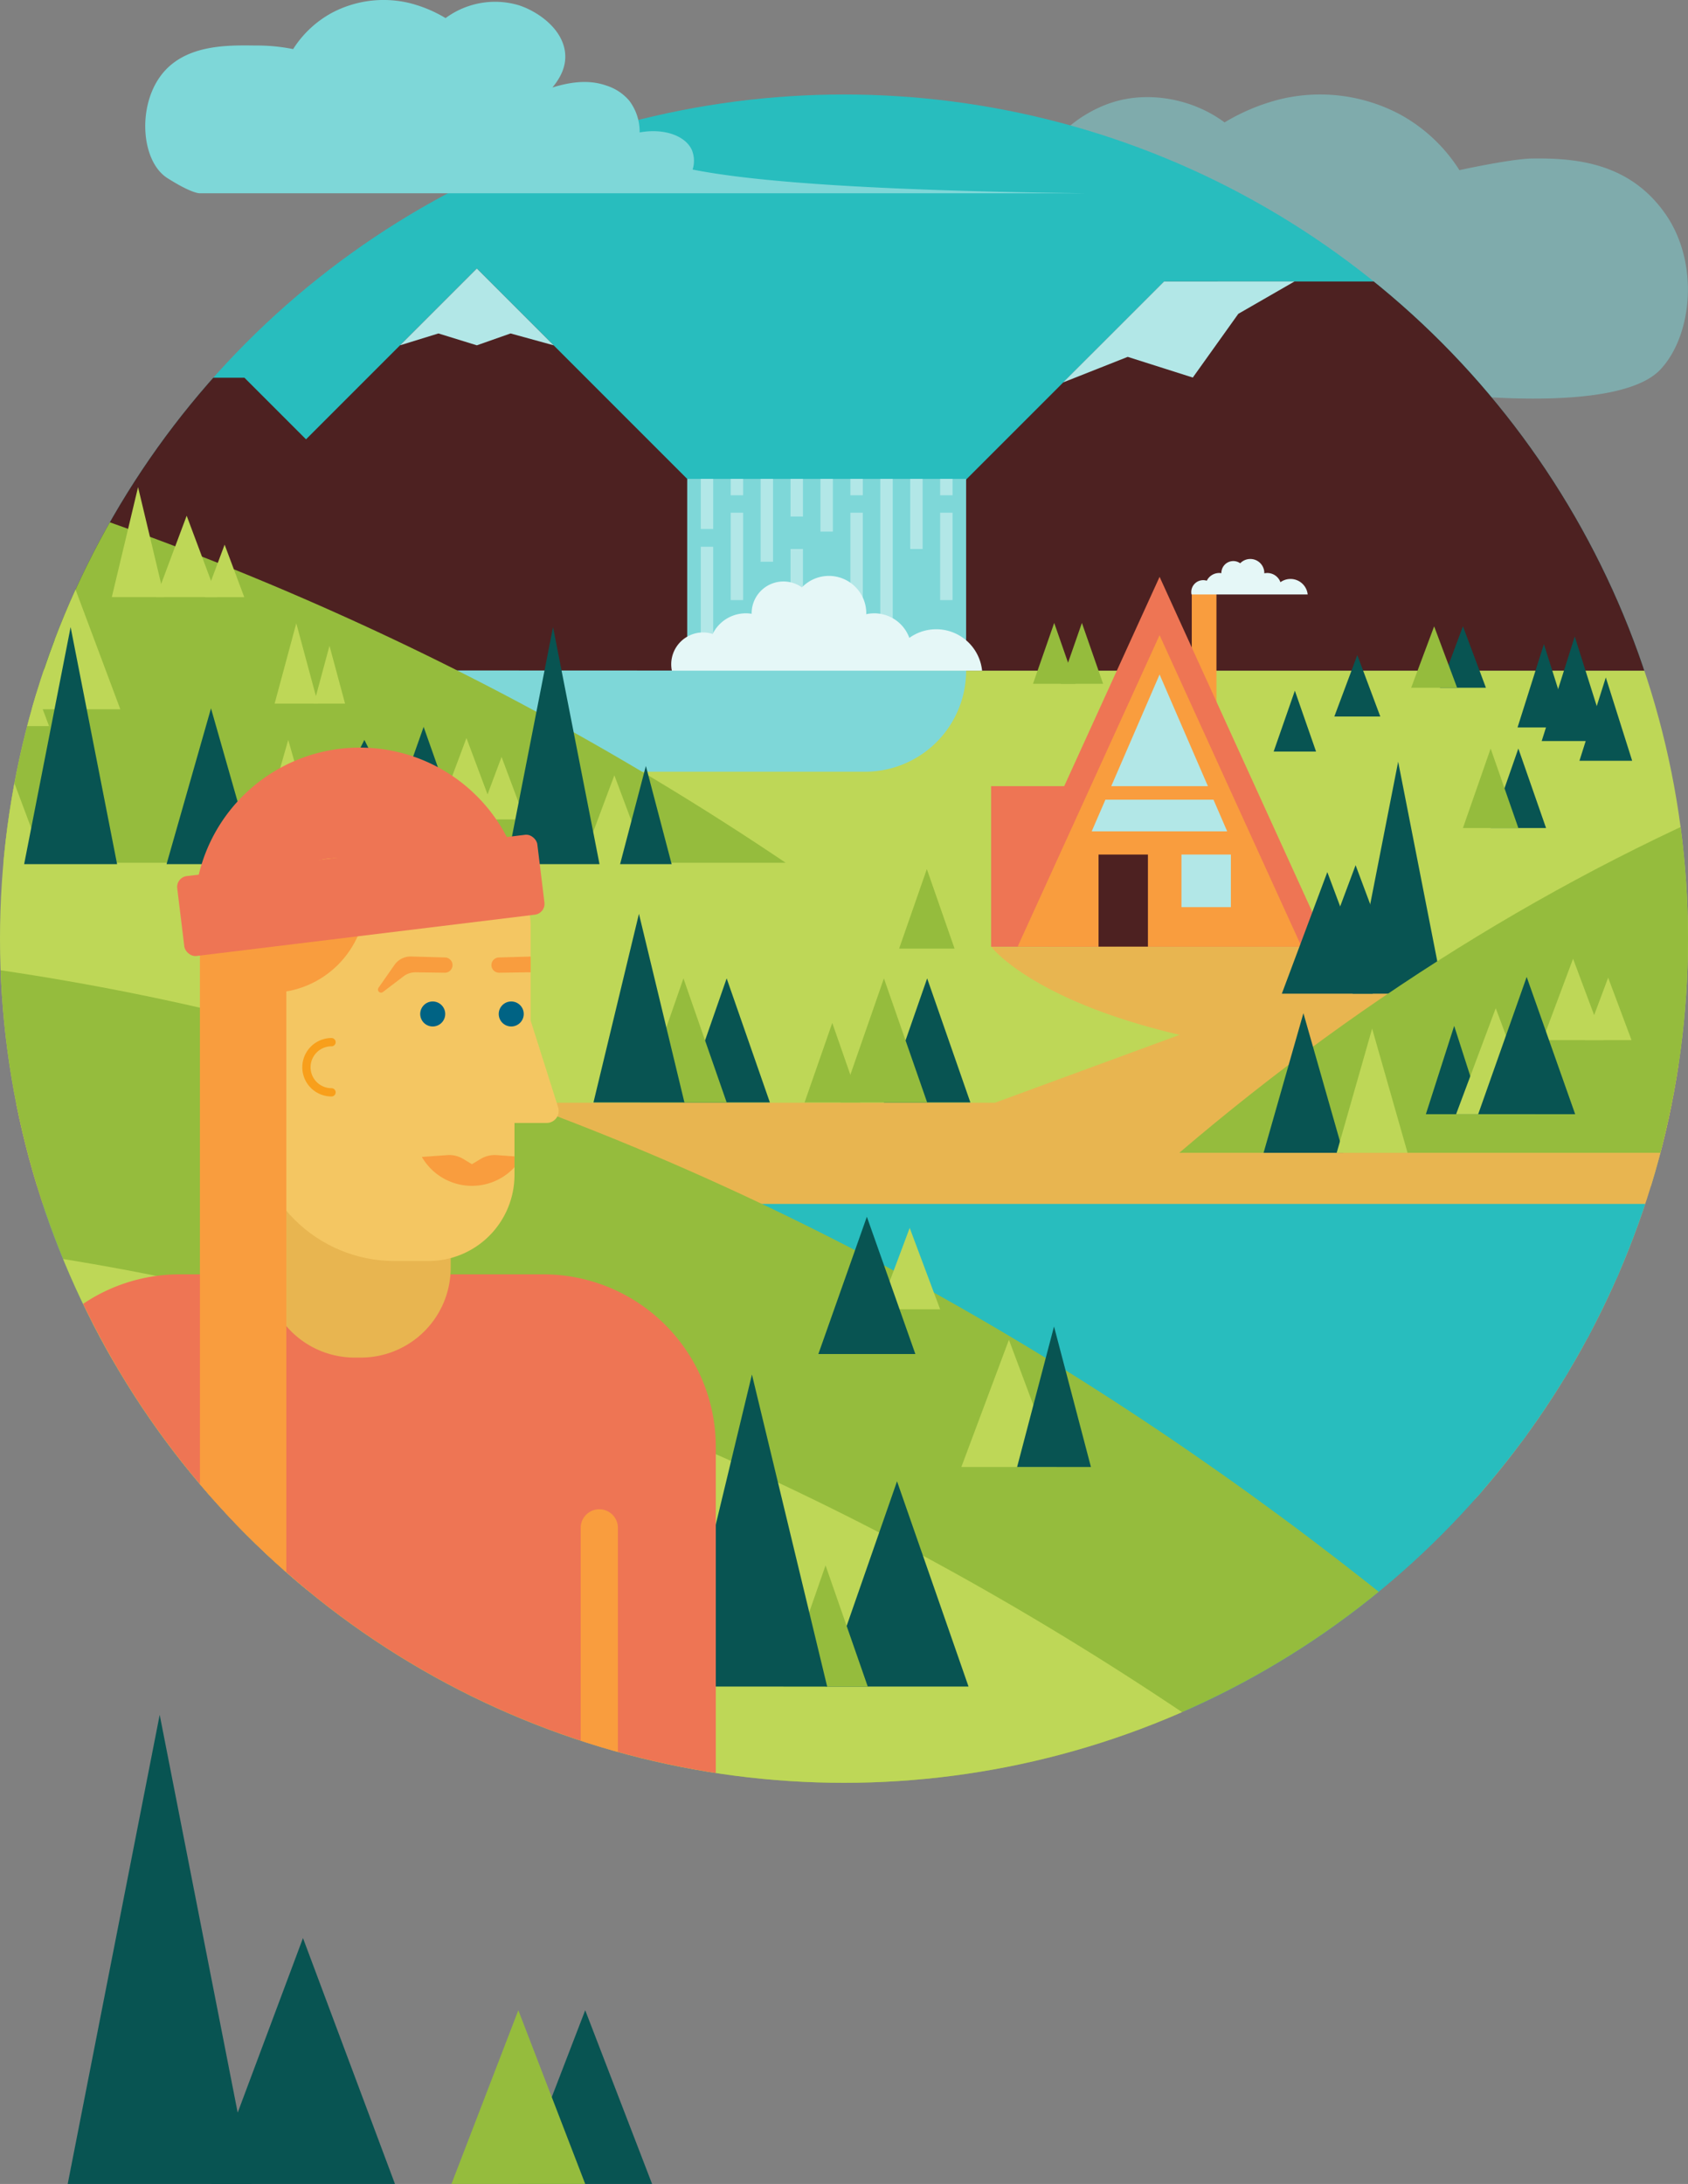 <svg id="Group_276" data-name="Group 276" xmlns="http://www.w3.org/2000/svg" xmlns:xlink="http://www.w3.org/1999/xlink" width="408.023" height="527.813" viewBox="0 0 408.023 527.813">
  <rect x="0" y="0" width="408.023" height="527.813" fill="#808080" stroke="none"/>
  <defs>
    <clipPath id="clip-path">
      <circle id="Ellipse_227" data-name="Ellipse 227" cx="204.011" cy="204.011" r="204.011" fill="none"/>
    </clipPath>
    <clipPath id="clip-path-2">
      <path id="Path_466" data-name="Path 466" d="M507.967,3741.7h8.352a20.8,20.8,0,0,0,20.737-20.737v-12.628l7.781,0a2.906,2.906,0,0,0,2.768-3.785l-6.644-20.94v-23a16.289,16.289,0,0,0-16.289-16.289H494.4a20.623,20.623,0,0,0-20.562,20.563v42.687A34.228,34.228,0,0,0,507.967,3741.7Z" transform="translate(-473.84 -3644.323)" fill="none"/>
    </clipPath>
  </defs>
  <path id="Path_379" data-name="Path 379" d="M814.4,3447.65c-8.587-12.038-21.253-13.3-32.11-13.14-3.619.052-12.049,1.615-17.5,2.815a39.251,39.251,0,0,0-14.481-13.537,41.156,41.156,0,0,0-28.854-3.606,49.357,49.357,0,0,0-13.441,5.6c-7.461-5.58-18.2-7.762-27.344-4.766-7.124,2.336-16.48,8.866-17.2,18.034-.374,4.753,1.688,8.879,4.749,12.584-7.312-2.267-14-2.917-20.286-.654a18.372,18.372,0,0,0-8.323,5.549c-3.144,3.855-3.79,8.416-3.886,11.832-9.334-1.671-17.073,1.366-19.419,6.479a10.688,10.688,0,0,0-.3,7.354c-22.25,4.456-66.2,7.856-145.912,8.831H758.977s43.721,5.864,54.407-5.537C821.128,3477.225,822.878,3459.527,814.4,3447.65Z" transform="translate(-412.015 -3396.2)" fill="#7ed7d8" opacity="0.5"/>
  <g id="Group_274" data-name="Group 274">
    <g id="Group_273" data-name="Group 273" transform="translate(0 22.84)">
      <g id="Group_272" data-name="Group 272" clip-path="url(#clip-path)">
        <rect id="Rectangle_274" data-name="Rectangle 274" width="623.765" height="237.214" transform="translate(-124.67 -97.97)" fill="#28bdbe"/>
        <path id="Path_380" data-name="Path 380" d="M515.056,3573.4l-70.8-70.795H424.533L405.7,3521.437H373.607L321.649,3573.4Z" transform="translate(-385.168 -3434.153)" fill="#4d2121"/>
        <path id="Path_381" data-name="Path 381" d="M615.637,3567.568l-97.2-97.2-97.2,97.2Z" transform="translate(-403.179 -3428.323)" fill="#4d2121"/>
        <rect id="Rectangle_275" data-name="Rectangle 275" width="721.59" height="124.483" transform="translate(-188.923 139.244)" fill="#bed757"/>
        <rect id="Rectangle_276" data-name="Rectangle 276" width="521.68" height="95.806" transform="translate(-57.78 243.672)" fill="#e8b550"/>
        <path id="Path_382" data-name="Path 382" d="M652.648,3721.084l125.4-46.1,133.553,46.1Z" transform="translate(-445.031 -3465.329)" fill="#e8b550"/>
        <path id="Path_383" data-name="Path 383" d="M804.186,3746.35H382.448v68.158L642.641,3839.1l97.953,73.359h64.853Z" transform="translate(-396.164 -3478.236)" fill="#28bdbe"/>
        <path id="Path_384" data-name="Path 384" d="M978.033,3560.731,849.871,3432.569H814.157l-34.1,34.1H721.964L627.9,3560.728Z" transform="translate(-440.556 -3421.487)" fill="#4d2121"/>
        <g id="Group_257" data-name="Group 257" transform="translate(239.846 280.06)">
          <path id="Path_385" data-name="Path 385" d="M780.634,3783.624a13.379,13.379,0,0,0,10.821-5.511,13.377,13.377,0,0,0,21.64,0,13.38,13.38,0,0,0,10.82,5.511" transform="translate(-708.024 -3764.041)" fill="none" stroke="#28bdbe" stroke-linecap="round" stroke-linejoin="round" stroke-width="2" style="mix-blend-mode: multiply;isolation: isolate"/>
          <path id="Path_386" data-name="Path 386" d="M731,3778.112a13.378,13.378,0,0,0,21.641,0,13.379,13.379,0,0,0,10.82,5.511" transform="translate(-699.047 -3764.041)" fill="none" stroke="#28bdbe" stroke-linecap="round" stroke-linejoin="round" stroke-width="2" style="mix-blend-mode: multiply;isolation: isolate"/>
          <path id="Path_387" data-name="Path 387" d="M807.053,3817.979a13.378,13.378,0,0,0,10.82-5.511,13.378,13.378,0,0,0,21.641,0,13.378,13.378,0,0,0,10.82,5.511" transform="translate(-712.802 -3770.254)" fill="none" stroke="#28bdbe" stroke-linecap="round" stroke-linejoin="round" stroke-width="2" style="mix-blend-mode: multiply;isolation: isolate"/>
          <path id="Path_388" data-name="Path 388" d="M757.417,3812.468a13.378,13.378,0,0,0,21.641,0,13.377,13.377,0,0,0,10.82,5.511" transform="translate(-703.825 -3770.254)" fill="none" stroke="#28bdbe" stroke-linecap="round" stroke-linejoin="round" stroke-width="2" style="mix-blend-mode: multiply;isolation: isolate"/>
          <path id="Path_389" data-name="Path 389" d="M794.465,3766.446a13.38,13.38,0,0,0,10.821-5.511,13.377,13.377,0,0,0,21.64,0,13.377,13.377,0,0,0,21.641,0,13.377,13.377,0,0,0,21.64,0,13.379,13.379,0,0,0,10.82,5.511" transform="translate(-710.526 -3760.934)" fill="none" stroke="#28bdbe" stroke-linecap="round" stroke-linejoin="round" stroke-width="2" style="mix-blend-mode: multiply;isolation: isolate"/>
          <path id="Path_390" data-name="Path 390" d="M691.993,3760.934a13.377,13.377,0,0,0,21.64,0,13.377,13.377,0,0,0,21.641,0,13.377,13.377,0,0,0,21.64,0,13.378,13.378,0,0,0,10.82,5.511" transform="translate(-691.993 -3760.934)" fill="none" stroke="#28bdbe" stroke-linecap="round" stroke-linejoin="round" stroke-width="2" style="mix-blend-mode: multiply;isolation: isolate"/>
          <path id="Path_391" data-name="Path 391" d="M794.465,3800.8a13.38,13.38,0,0,0,10.821-5.511,13.377,13.377,0,0,0,21.64,0,13.378,13.378,0,0,0,21.641,0,13.377,13.377,0,0,0,21.64,0,13.378,13.378,0,0,0,10.82,5.511" transform="translate(-710.526 -3767.148)" fill="none" stroke="#28bdbe" stroke-linecap="round" stroke-linejoin="round" stroke-width="2" style="mix-blend-mode: multiply;isolation: isolate"/>
          <path id="Path_392" data-name="Path 392" d="M780.634,3829.646a13.377,13.377,0,0,0,21.641,0,13.377,13.377,0,0,0,21.64,0,13.377,13.377,0,0,0,21.641,0,13.379,13.379,0,0,0,10.82,5.511" transform="translate(-708.024 -3773.361)" fill="none" stroke="#28bdbe" stroke-linecap="round" stroke-linejoin="round" stroke-width="2" style="mix-blend-mode: multiply;isolation: isolate"/>
          <path id="Path_393" data-name="Path 393" d="M843.479,3783.624a13.38,13.38,0,0,0,10.821-5.511,13.377,13.377,0,0,0,21.64,0,13.378,13.378,0,0,0,21.641,0,13.377,13.377,0,0,0,21.64,0,13.38,13.38,0,0,0,10.821,5.511" transform="translate(-719.39 -3764.041)" fill="none" stroke="#28bdbe" stroke-linecap="round" stroke-linejoin="round" stroke-width="2" style="mix-blend-mode: multiply;isolation: isolate"/>
          <path id="Path_394" data-name="Path 394" d="M744.83,3795.29a13.377,13.377,0,0,0,21.64,0,13.378,13.378,0,0,0,10.82,5.511" transform="translate(-701.549 -3767.148)" fill="none" stroke="#28bdbe" stroke-linecap="round" stroke-linejoin="round" stroke-width="2" style="mix-blend-mode: multiply;isolation: isolate"/>
        </g>
        <path id="Path_395" data-name="Path 395" d="M232.763,3891.086V3671.155q23.145-1.752,46.592-1.767c183.723,0,354.41,81.724,496.042,221.7Z" transform="translate(-369.092 -3464.317)" fill="#95bc3d"/>
        <path id="Path_396" data-name="Path 396" d="M240.272,3974.581V3754.65q23.145-1.752,46.593-1.767c183.723,0,354.41,81.723,496.041,221.7Z" transform="translate(-370.45 -3479.418)" fill="#bed757"/>
        <g id="Group_258" data-name="Group 258" transform="translate(47.482 342.147)">
          <path id="Rectangle_277" data-name="Rectangle 277" d="M20.207,0h0a0,0,0,0,1,0,0V0A20.207,20.207,0,0,1,0,20.207H0a0,0,0,0,1,0,0v0A20.207,20.207,0,0,1,20.207,0Z" transform="translate(40.413 20.207) rotate(-180)" fill="#bed757"/>
          <path id="Rectangle_278" data-name="Rectangle 278" d="M20.207,0h0a0,0,0,0,1,0,0V0A20.207,20.207,0,0,1,0,20.207H0a0,0,0,0,1,0,0v0A20.207,20.207,0,0,1,20.207,0Z" transform="translate(20.207 0) rotate(90)" fill="#bed757"/>
        </g>
        <g id="Group_259" data-name="Group 259" transform="translate(-0.753 287.325)">
          <path id="Rectangle_279" data-name="Rectangle 279" d="M20.207,0h0a0,0,0,0,1,0,0V0A20.207,20.207,0,0,1,0,20.207H0a0,0,0,0,1,0,0v0A20.207,20.207,0,0,1,20.207,0Z" transform="translate(40.413 20.207) rotate(-180)" fill="#bed757"/>
          <path id="Rectangle_280" data-name="Rectangle 280" d="M20.207,0h0a0,0,0,0,1,0,0V0A20.207,20.207,0,0,1,0,20.207H0a0,0,0,0,1,0,0v0A20.207,20.207,0,0,1,20.207,0Z" transform="translate(20.207 0) rotate(90)" fill="#bed757"/>
        </g>
        <g id="Group_260" data-name="Group 260" transform="translate(67.689 257.479)">
          <path id="Rectangle_281" data-name="Rectangle 281" d="M20.207,0h0a0,0,0,0,1,0,0V0A20.207,20.207,0,0,1,0,20.207H0a0,0,0,0,1,0,0v0A20.207,20.207,0,0,1,20.207,0Z" transform="translate(40.413 20.207) rotate(180)" fill="#bed757"/>
          <path id="Rectangle_282" data-name="Rectangle 282" d="M20.207,0h0a0,0,0,0,1,0,0V0A20.207,20.207,0,0,1,0,20.207H0a0,0,0,0,1,0,0v0A20.207,20.207,0,0,1,20.207,0Z" transform="translate(20.207 0) rotate(90)" fill="#bed757"/>
        </g>
        <circle id="Ellipse_220" data-name="Ellipse 220" cx="4.886" cy="4.886" r="4.886" transform="translate(158.341 312.417)" fill="#bed757"/>
        <path id="Path_397" data-name="Path 397" d="M691.759,3670.541s21.352,28.355,118.2,28.355-30.681-28.449-30.681-28.449Z" transform="translate(-452.104 -3464.509)" fill="#e8b550"/>
        <circle id="Ellipse_221" data-name="Ellipse 221" cx="4.886" cy="4.886" r="4.886" transform="translate(121.464 345.038)" fill="#bed757"/>
        <circle id="Ellipse_222" data-name="Ellipse 222" cx="4.886" cy="4.886" r="4.886" transform="translate(95.107 307.531)" fill="#bed757"/>
        <circle id="Ellipse_223" data-name="Ellipse 223" cx="4.886" cy="4.886" r="4.886" transform="translate(4.464 340.576)" fill="#bed757"/>
        <rect id="Rectangle_283" data-name="Rectangle 283" width="67.418" height="46.343" transform="translate(166.112 92.898)" fill="#7ed7d8"/>
        <g id="Group_263" data-name="Group 263" transform="translate(239.566 116.569)">
          <rect id="Rectangle_284" data-name="Rectangle 284" width="30.117" height="38.778" transform="translate(0 50.592)" fill="#ee7554"/>
          <g id="Group_262" data-name="Group 262">
            <g id="Group_261" data-name="Group 261">
              <rect id="Rectangle_285" data-name="Rectangle 285" width="5.97" height="27.567" transform="translate(48.506 3.999)" fill="#f99d3e"/>
              <path id="Path_398" data-name="Path 398" d="M773.106,3650.716l-40.728-89.37-40.728,89.37" transform="translate(-691.65 -3561.346)" fill="#ee7554"/>
              <path id="Path_399" data-name="Path 399" d="M733.8,3653.826H699.487l34.308-75.283,34.308,75.283Z" transform="translate(-693.068 -3564.456)" fill="#f99d3e"/>
              <rect id="Rectangle_286" data-name="Rectangle 286" width="11.941" height="22.257" transform="translate(25.972 67.112)" fill="#4d2121"/>
              <rect id="Rectangle_287" data-name="Rectangle 287" width="11.941" height="12.715" transform="translate(46.019 67.112)" fill="#b2e7e7"/>
              <path id="Path_400" data-name="Path 400" d="M727.108,3617.149l11.682-26.99,11.682,26.99Z" transform="translate(-698.063 -3566.557)" fill="#b2e7e7"/>
              <path id="Path_401" data-name="Path 401" d="M750.775,3627.091l3.317,7.661H721.336l3.316-7.661" transform="translate(-697.019 -3573.237)" fill="#b2e7e7"/>
            </g>
            <path id="Path_402" data-name="Path 402" d="M809.344,3671.946H798.352l10.993-56.057,10.993,56.057Z" transform="translate(-710.948 -3571.21)" fill="#085452"/>
            <path id="Path_403" data-name="Path 403" d="M788.44,3677.836H777.447l10.993-29.38,10.993,29.38Z" transform="translate(-707.167 -3577.101)" fill="#085452"/>
            <path id="Path_404" data-name="Path 404" d="M796.785,3675.794H785.792l10.993-29.38,10.993,29.38Z" transform="translate(-708.677 -3576.731)" fill="#085452"/>
          </g>
        </g>
        <path id="Path_405" data-name="Path 405" d="M654.389,3589.013h0a24.427,24.427,0,0,1-24.428,24.427H543.471l-24.479-24.479Z" transform="translate(-420.858 -3449.772)" fill="#7ed7d8"/>
        <path id="Path_406" data-name="Path 406" d="M1097.717,3703.968v-122.74q-14.952-.978-30.1-.986c-118.687,0-228.953,45.609-320.449,123.727Z" transform="translate(-462.125 -3448.195)" fill="#95bc3d"/>
        <path id="Path_407" data-name="Path 407" d="M88.687,3618.376v-122.74q18.948-.978,38.144-.986a724.381,724.381,0,0,1,406.106,123.727Z" transform="translate(-343.035 -3432.715)" fill="#95bc3d"/>
        <path id="Path_408" data-name="Path 408" d="M396.184,3639.484H384.949l11.235-30.028,11.235,30.028Z" transform="translate(-396.616 -3453.479)" fill="#bed757"/>
        <path id="Path_409" data-name="Path 409" d="M485.467,3594.46h-5.235l5.235-19.411,5.235,19.411Z" transform="translate(-413.848 -3447.256)" fill="#bed757"/>
        <path id="Path_410" data-name="Path 410" d="M495.587,3595.661H491.82l3.767-13.969,3.767,13.969Z" transform="translate(-415.944 -3448.457)" fill="#bed757"/>
        <path id="Path_411" data-name="Path 411" d="M349.385,3637.8h-12.17l12.17-37.652,12.17,37.652Z" transform="translate(-387.983 -3451.795)" fill="#085452"/>
        <path id="Path_412" data-name="Path 412" d="M363.895,3639.482h-9.706l9.706-30.027,9.706,30.027Z" transform="translate(-391.053 -3453.478)" fill="#bed757"/>
        <path id="Path_413" data-name="Path 413" d="M375.743,3639.482h-9.706l9.706-30.027,9.706,30.027Z" transform="translate(-393.196 -3453.478)" fill="#085452"/>
        <path id="Path_414" data-name="Path 414" d="M503.38,3639.483H488.272l15.108-30.027,15.108,30.027Z" transform="translate(-415.303 -3453.479)" fill="#085452"/>
        <path id="Path_415" data-name="Path 415" d="M459.083,3637.8H448.338l10.745-37.652,10.745,37.652Z" transform="translate(-408.08 -3451.795)" fill="#085452"/>
        <path id="Path_416" data-name="Path 416" d="M535.214,3628.57h-7.359l7.359-19.669,7.359,19.669Z" transform="translate(-422.461 -3453.378)" fill="#bed757"/>
        <path id="Path_417" data-name="Path 417" d="M545.949,3629.58H540.3l5.649-15.1,5.649,15.1Z" transform="translate(-424.712 -3454.387)" fill="#bed757"/>
        <path id="Path_418" data-name="Path 418" d="M482.354,3639.483h-8.569l8.569-30.027,8.569,30.027Z" transform="translate(-412.682 -3453.479)" fill="#bed757"/>
        <path id="Path_419" data-name="Path 419" d="M521.613,3638.788H509.889l11.723-33.177,11.723,33.177Z" transform="translate(-419.212 -3452.783)" fill="#085452"/>
        <path id="Path_420" data-name="Path 420" d="M392.564,3582.073H381.329l11.235-28.943,11.235,28.943Z" transform="translate(-395.961 -3443.292)" fill="#085452"/>
        <path id="Path_421" data-name="Path 421" d="M376.928,3583.979h-6.372l6.372-20.309,6.372,20.309Z" transform="translate(-394.013 -3445.198)" fill="#085452"/>
        <path id="Path_422" data-name="Path 422" d="M406.122,3583.508H397.4l8.718-22.439,8.718,22.439Z" transform="translate(-398.868 -3444.727)" fill="#085452"/>
        <path id="Path_423" data-name="Path 423" d="M578.71,3641.372h-8.034l8.034-21.474,8.034,21.474Z" transform="translate(-430.206 -3455.367)" fill="#bed757"/>
        <path id="Path_424" data-name="Path 424" d="M588.405,3640.875h-6.234l6.234-23.726,6.234,23.726Z" transform="translate(-432.285 -3454.87)" fill="#085452"/>
        <path id="Path_425" data-name="Path 425" d="M418.5,3593.783H407.265l11.235-30.028,11.235,30.028Z" transform="translate(-400.652 -3445.213)" fill="#bed757"/>
        <path id="Path_426" data-name="Path 426" d="M403.061,3601.041H395.7l7.359-19.669,7.359,19.669Z" transform="translate(-398.561 -3448.399)" fill="#bed757"/>
        <path id="Path_427" data-name="Path 427" d="M411.833,3544.965H407.3l4.53-12.107,4.53,12.107Z" transform="translate(-400.659 -3439.625)" fill="#bed757"/>
        <path id="Path_428" data-name="Path 428" d="M452.652,3562.982h-7.359l7.359-19.668,7.359,19.668Z" transform="translate(-407.529 -3441.516)" fill="#bed757"/>
        <path id="Path_429" data-name="Path 429" d="M464.426,3564.539h-4.748l4.748-12.689,4.748,12.689Z" transform="translate(-410.131 -3443.06)" fill="#bed757"/>
        <path id="Path_430" data-name="Path 430" d="M438.53,3561.456h-6.344l6.344-26.587,6.344,26.587Z" transform="translate(-405.159 -3439.989)" fill="#bed757"/>
        <path id="Path_431" data-name="Path 431" d="M845.344,3435.539l-31.668,31.668,15.834-4.892,15.834,4.892,13.905-4.892,17.763,4.892Z" transform="translate(-474.154 -3422.024)" fill="#b2e7e7"/>
        <path id="Path_432" data-name="Path 432" d="M737.308,3474.2,712.9,3498.6l15.619-6.179,15.731,5,11-15.4,13.6-7.83Z" transform="translate(-455.928 -3429.016)" fill="#b2e7e7"/>
        <path id="Path_433" data-name="Path 433" d="M417.549,3633.464H406.314l11.235-57.292,11.235,57.292Z" transform="translate(-400.48 -3447.459)" fill="#085452"/>
        <line id="Line_89" data-name="Line 89" y2="21.066" transform="translate(170.893 109.298)" fill="none" stroke="#b2e7e7" stroke-miterlimit="10" stroke-width="3"/>
        <line id="Line_90" data-name="Line 90" y2="21.123" transform="translate(178.125 101.069)" fill="none" stroke="#b2e7e7" stroke-miterlimit="10" stroke-width="3"/>
        <line id="Line_91" data-name="Line 91" y2="3.962" transform="translate(178.125 92.898)" fill="none" stroke="#b2e7e7" stroke-miterlimit="10" stroke-width="3"/>
        <line id="Line_92" data-name="Line 92" y2="3.962" transform="translate(207.053 92.898)" fill="none" stroke="#b2e7e7" stroke-miterlimit="10" stroke-width="3"/>
        <line id="Line_93" data-name="Line 93" y2="3.962" transform="translate(228.75 92.898)" fill="none" stroke="#b2e7e7" stroke-miterlimit="10" stroke-width="3"/>
        <line id="Line_94" data-name="Line 94" y2="12.106" transform="translate(170.893 92.898)" fill="none" stroke="#b2e7e7" stroke-miterlimit="10" stroke-width="3"/>
        <line id="Line_95" data-name="Line 95" y2="20.024" transform="translate(185.357 92.898)" fill="none" stroke="#b2e7e7" stroke-miterlimit="10" stroke-width="3"/>
        <g id="Group_264" data-name="Group 264" transform="translate(192.589 92.898)">
          <line id="Line_96" data-name="Line 96" y2="20.527" transform="translate(0 16.939)" fill="none" stroke="#b2e7e7" stroke-miterlimit="10" stroke-width="3"/>
          <line id="Line_97" data-name="Line 97" y2="9.093" fill="none" stroke="#b2e7e7" stroke-miterlimit="10" stroke-width="3"/>
        </g>
        <line id="Line_98" data-name="Line 98" y2="12.744" transform="translate(199.821 92.898)" fill="none" stroke="#b2e7e7" stroke-miterlimit="10" stroke-width="3"/>
        <line id="Line_99" data-name="Line 99" y2="21.123" transform="translate(207.053 101.069)" fill="none" stroke="#b2e7e7" stroke-miterlimit="10" stroke-width="3"/>
        <line id="Line_100" data-name="Line 100" y2="37.466" transform="translate(214.286 92.898)" fill="none" stroke="#b2e7e7" stroke-miterlimit="10" stroke-width="3"/>
        <line id="Line_101" data-name="Line 101" y2="16.939" transform="translate(221.518 92.898)" fill="none" stroke="#b2e7e7" stroke-miterlimit="10" stroke-width="3"/>
        <line id="Line_102" data-name="Line 102" y2="21.123" transform="translate(228.75 101.069)" fill="none" stroke="#b2e7e7" stroke-miterlimit="10" stroke-width="3"/>
        <path id="Path_434" data-name="Path 434" d="M604.961,3574.734a7.693,7.693,0,0,1,2.322.358,8.937,8.937,0,0,1,9.423-4.865c0-.038-.006-.074-.006-.112a7.689,7.689,0,0,1,12.155-6.268,9.039,9.039,0,0,1,15.557,6.268c0,.072-.009.141-.011.213a9.015,9.015,0,0,1,10.42,5.721,11.149,11.149,0,0,1,17.583,7.922H597.418a7.7,7.7,0,0,1,7.544-9.238Z" transform="translate(-435.014 -3444.728)" fill="#e5f7f7"/>
        <path id="Path_435" data-name="Path 435" d="M931.143,3581.575h-8.362l8.362-33.569,8.362,33.569Z" transform="translate(-493.886 -3442.365)" fill="#085452"/>
        <path id="Path_436" data-name="Path 436" d="M918.776,3584.694H911.5l7.276-19.448,7.276,19.448Z" transform="translate(-491.846 -3445.482)" fill="#085452"/>
        <path id="Path_437" data-name="Path 437" d="M909.894,3594.5h-7.276l7.276-19.448,7.276,19.448Z" transform="translate(-490.239 -3447.256)" fill="#95bc3d"/>
        <path id="Path_438" data-name="Path 438" d="M829.664,3590.791h-5.553l5.553-14.842,5.553,14.842Z" transform="translate(-476.041 -3447.419)" fill="#085452"/>
        <path id="Path_439" data-name="Path 439" d="M821.163,3590.791h-5.553l5.553-14.842,5.553,14.842Z" transform="translate(-474.503 -3447.419)" fill="#95bc3d"/>
        <path id="Path_440" data-name="Path 440" d="M798.493,3599.274H792.94l5.553-14.842,5.553,14.842Z" transform="translate(-470.403 -3448.953)" fill="#085452"/>
        <path id="Path_441" data-name="Path 441" d="M862.115,3604.219h-7.99l7.99-25.258,7.99,25.258Z" transform="translate(-481.469 -3447.963)" fill="#085452"/>
        <path id="Path_442" data-name="Path 442" d="M871.641,3611.171h-6.372l6.372-20.143,6.372,20.143Z" transform="translate(-483.485 -3450.146)" fill="#085452"/>
        <path id="Path_443" data-name="Path 443" d="M853.374,3601.34H847l6.372-20.143,6.372,20.143Z" transform="translate(-480.181 -3448.367)" fill="#085452"/>
        <path id="Path_444" data-name="Path 444" d="M845.76,3631.22h-6.7l6.7-19.217,6.7,19.217Z" transform="translate(-478.745 -3453.939)" fill="#085452"/>
        <path id="Path_445" data-name="Path 445" d="M671.214,3666.784h-6.7l6.7-19.218,6.7,19.218Z" transform="translate(-447.178 -3460.371)" fill="#95bc3d"/>
        <path id="Path_446" data-name="Path 446" d="M643.307,3712.178h-6.7l6.7-19.218,6.7,19.218Z" transform="translate(-442.13 -3468.581)" fill="#95bc3d"/>
        <path id="Path_447" data-name="Path 447" d="M837.586,3631.22h-6.7l6.7-19.217,6.7,19.217Z" transform="translate(-477.267 -3453.939)" fill="#95bc3d"/>
        <path id="Path_448" data-name="Path 448" d="M670.478,3709.8H660.03l10.448-29.987,10.448,29.987Z" transform="translate(-446.366 -3466.203)" fill="#085452"/>
        <path id="Path_449" data-name="Path 449" d="M657.723,3709.8H647.275l10.448-29.987,10.448,29.987Z" transform="translate(-444.059 -3466.203)" fill="#95bc3d"/>
        <path id="Path_450" data-name="Path 450" d="M611.315,3709.8H600.867l10.448-29.987,10.448,29.987Z" transform="translate(-435.666 -3466.203)" fill="#085452"/>
        <path id="Path_451" data-name="Path 451" d="M598.56,3709.8H588.112l10.448-29.987,10.448,29.987Z" transform="translate(-433.359 -3466.203)" fill="#95bc3d"/>
        <path id="Path_452" data-name="Path 452" d="M709.143,3589.646h-5.122l5.122-14.7,5.122,14.7Z" transform="translate(-454.322 -3447.237)" fill="#95bc3d"/>
        <path id="Path_453" data-name="Path 453" d="M717.317,3589.646h-5.122l5.122-14.7,5.122,14.7Z" transform="translate(-455.8 -3447.237)" fill="#95bc3d"/>
        <path id="Path_454" data-name="Path 454" d="M780.158,3609.639h-5.122l5.122-14.7,5.122,14.7Z" transform="translate(-467.165 -3450.853)" fill="#085452"/>
        <path id="Path_455" data-name="Path 455" d="M753.6,3561.195a2.872,2.872,0,0,1,.869.134,3.348,3.348,0,0,1,3.529-1.822c0-.014,0-.028,0-.042a2.88,2.88,0,0,1,4.552-2.348,3.385,3.385,0,0,1,5.826,2.348c0,.027,0,.052,0,.08a3.376,3.376,0,0,1,3.9,2.143,4.174,4.174,0,0,1,6.584,2.966h-28.08a2.841,2.841,0,0,1-.058-.577A2.882,2.882,0,0,1,753.6,3561.195Z" transform="translate(-462.767 -3443.825)" fill="#e5f7f7"/>
        <path id="Path_456" data-name="Path 456" d="M559.9,3633.464H548.67l11.235-57.292,11.235,57.292Z" transform="translate(-426.226 -3447.459)" fill="#085452"/>
        <path id="Path_457" data-name="Path 457" d="M660.081,3877.793H642.8l17.28-49.6,17.28,49.6Z" transform="translate(-443.25 -3493.039)" fill="#085452"/>
        <path id="Path_458" data-name="Path 458" d="M640.548,3882.278h-10.2l10.2-29.283,10.2,29.283Z" transform="translate(-440.997 -3497.524)" fill="#95bc3d"/>
        <path id="Path_459" data-name="Path 459" d="M617.068,3872.094H598.886l18.181-75.407,18.181,75.407Z" transform="translate(-435.308 -3487.34)" fill="#085452"/>
        <path id="Path_460" data-name="Path 460" d="M535.8,3470.368l-18.57,18.57,9.285-2.869,9.285,2.869,8.154-2.869,10.416,2.869Z" transform="translate(-420.539 -3428.323)" fill="#b2e7e7"/>
        <g id="Group_271" data-name="Group 271" transform="translate(1.711 157.831)">
          <g id="Group_270" data-name="Group 270">
            <rect id="Rectangle_288" data-name="Rectangle 288" width="34.295" height="113.902" transform="translate(86.89 189.813) rotate(-180)" fill="#f89f1b"/>
            <path id="Path_461" data-name="Path 461" d="M401.28,3972.632V3808.846a41.715,41.715,0,0,1,41.715-41.715h87.883a41.715,41.715,0,0,1,41.715,41.715v163.786" transform="translate(-401.28 -3639.826)" fill="#ee7554"/>
            <path id="Rectangle_289" data-name="Rectangle 289" d="M0,0H44.934a0,0,0,0,1,0,0V25.26A21.714,21.714,0,0,1,23.219,46.974H21.714A21.714,21.714,0,0,1,0,25.26V0A0,0,0,0,1,0,0Z" transform="translate(62.298 100.45)" fill="#e8b550"/>
            <g id="Group_269" data-name="Group 269" transform="translate(40.807)">
              <path id="Path_462" data-name="Path 462" d="M491.672,3612.017a40.016,40.016,0,0,1,44.569,34.874l-79.443,9.694A40.015,40.015,0,0,1,491.672,3612.017Z" transform="translate(-452.074 -3611.718)" fill="#ee7554"/>
              <g id="Group_268" data-name="Group 268" transform="translate(18.63 26.708)">
                <g id="Group_267" data-name="Group 267" clip-path="url(#clip-path-2)">
                  <path id="Path_491" data-name="Path 491" d="M0,0H84.154V110.668H0Z" transform="translate(75.08 103.724) rotate(-180)" fill="#f4c662"/>
                  <g id="Group_265" data-name="Group 265" transform="translate(40.424 34.651)">
                    <circle id="Ellipse_224" data-name="Ellipse 224" cx="3.023" cy="3.023" r="3.023" fill="#006384"/>
                    <circle id="Ellipse_225" data-name="Ellipse 225" cx="3.023" cy="3.023" r="3.023" transform="translate(18.98)" fill="#006384"/>
                  </g>
                  <g id="Group_266" data-name="Group 266" transform="translate(30.204 23.783)">
                    <path id="Path_463" data-name="Path 463" d="M526.876,3677.278l-7.03-.1a4.76,4.76,0,0,0-2.947.971l-4.978,3.789a.748.748,0,0,1-1.066-1.023l3.861-5.527a4.754,4.754,0,0,1,4.038-2.031l8.2.237a1.842,1.842,0,0,1,1.669,1.188h0A1.841,1.841,0,0,1,526.876,3677.278Z" transform="translate(-510.713 -3673.357)" fill="#f99d3e"/>
                    <path id="Path_464" data-name="Path 464" d="M546.071,3677.278l7.03-.1a4.76,4.76,0,0,1,2.947.971l4.978,3.789a.748.748,0,0,0,1.066-1.023l-3.861-5.527a4.754,4.754,0,0,0-4.037-2.031l-8.2.237a1.842,1.842,0,0,0-1.669,1.188h0A1.841,1.841,0,0,0,546.071,3677.278Z" transform="translate(-516.77 -3673.357)" fill="#f99d3e"/>
                  </g>
                  <path id="Path_465" data-name="Path 465" d="M547.9,3732.39a13.992,13.992,0,0,1-24.228,0l6.156-.439a6.546,6.546,0,0,1,3.838.919l2.12,1.276,2.12-1.276a6.546,6.546,0,0,1,3.838-.919Z" transform="translate(-482.853 -3660.168)" fill="#f99d3e"/>
                  <circle id="Ellipse_226" data-name="Ellipse 226" cx="23.121" cy="23.121" r="23.121" transform="translate(-18.914 -13.693)" fill="#f99d3e"/>
                </g>
              </g>
              <path id="Rectangle_291" data-name="Rectangle 291" d="M12.423,0h6.418a2.042,2.042,0,0,1,2.042,2.042v180.5a2.722,2.722,0,0,1-2.722,2.722H2.722A2.722,2.722,0,0,1,0,182.541V12.423A12.423,12.423,0,0,1,12.423,0Z" transform="translate(26.689 220.206) rotate(-180)" fill="#f99d3e"/>
              <rect id="Rectangle_292" data-name="Rectangle 292" width="87.69" height="19.45" rx="2.645" transform="translate(89.401 40.065) rotate(173.043)" fill="#ee7554"/>
              <path id="Path_467" data-name="Path 467" d="M495.68,3698.634a6.061,6.061,0,1,0,0,12.123" transform="translate(-458.064 -3627.438)" fill="none" stroke="#f89f1b" stroke-linecap="round" stroke-miterlimit="10" stroke-width="2"/>
            </g>
            <line id="Line_103" data-name="Line 103" y2="119.149" transform="translate(143.15 188.578)" fill="none" stroke="#f99d3e" stroke-linecap="round" stroke-miterlimit="10" stroke-width="9"/>
            <line id="Line_104" data-name="Line 104" y2="96.549" transform="translate(34.844 188.578)" fill="none" stroke="#f99d3e" stroke-linecap="round" stroke-miterlimit="10" stroke-width="9"/>
          </g>
        </g>
        <path id="Path_468" data-name="Path 468" d="M585.309,3706.355H574.316l10.993-45.592,10.993,45.592Z" transform="translate(-430.864 -3462.758)" fill="#085452"/>
        <path id="Path_469" data-name="Path 469" d="M826.793,3715.173h-6.844l6.844-21.34,6.844,21.34Z" transform="translate(-475.288 -3468.738)" fill="#085452"/>
        <path id="Path_470" data-name="Path 470" d="M781.687,3723.835h-9.63l9.63-33.745,9.63,33.745Z" transform="translate(-466.627 -3468.061)" fill="#085452"/>
        <path id="Path_471" data-name="Path 471" d="M861.758,3693.69H854.4l7.359-19.668,7.359,19.668Z" transform="translate(-481.519 -3465.156)" fill="#bed757"/>
        <path id="Path_472" data-name="Path 472" d="M838.451,3714.229h-9.584l9.584-25.615,9.584,25.615Z" transform="translate(-476.901 -3467.794)" fill="#bed757"/>
        <path id="Path_473" data-name="Path 473" d="M872.494,3694.7h-5.649l5.649-15.1,5.649,15.1Z" transform="translate(-483.77 -3466.165)" fill="#bed757"/>
        <path id="Path_474" data-name="Path 474" d="M802.2,3724.655h-8.569l8.569-30.027,8.569,30.027Z" transform="translate(-470.529 -3468.883)" fill="#bed757"/>
        <path id="Path_475" data-name="Path 475" d="M847.108,3712.559H835.385l11.723-33.177,11.723,33.177Z" transform="translate(-478.08 -3466.125)" fill="#085452"/>
        <path id="Path_476" data-name="Path 476" d="M666.006,3773.1h-7.359l7.359-19.669,7.359,19.669Z" transform="translate(-446.116 -3479.517)" fill="#bed757"/>
        <path id="Path_477" data-name="Path 477" d="M652.4,3783.316H640.681l11.723-33.177,11.723,33.177Z" transform="translate(-442.867 -3478.922)" fill="#085452"/>
        <path id="Path_478" data-name="Path 478" d="M694.374,3817.185h-11.5l11.5-30.736,11.5,30.736Z" transform="translate(-450.497 -3485.489)" fill="#bed757"/>
        <path id="Path_479" data-name="Path 479" d="M708.251,3816.474h-8.923l8.923-33.959,8.923,33.959Z" transform="translate(-453.473 -3484.777)" fill="#085452"/>
      </g>
    </g>
    <path id="Path_480" data-name="Path 480" d="M445.61,3409.723c5.573-7.811,16-7.662,23.046-7.562a44.261,44.261,0,0,1,9.147.862,25.477,25.477,0,0,1,9.4-8.784,26.712,26.712,0,0,1,18.725-2.341,32.022,32.022,0,0,1,8.721,3.633,20.134,20.134,0,0,1,17.745-3.092c4.622,1.515,10.694,5.754,11.163,11.7.243,3.084-1.094,5.762-3.082,8.166,4.745-1.471,9.082-1.893,13.164-.424a11.93,11.93,0,0,1,5.4,3.6,12.416,12.416,0,0,1,2.521,7.679c6.058-1.084,11.08.886,12.6,4.2a6.94,6.94,0,0,1,.2,4.772c14.439,2.891,42.959,5.1,94.687,5.731H455.4s-1.633.364-7.987-3.661C441.2,3430.277,440.111,3417.431,445.61,3409.723Z" transform="translate(-406.944 -3391.157)" fill="#7ed7d8"/>
  </g>
  <path id="Path_481" data-name="Path 481" d="M441.406,4010.471H463.64l-22.235-113.385-22.235,113.385Z" transform="translate(-402.805 -3482.658)" fill="#085452"/>
  <path id="Path_482" data-name="Path 482" d="M483.688,4022.384h22.235l-22.235-59.427-22.235,59.427Z" transform="translate(-410.452 -3494.571)" fill="#085452"/>
  <g id="Group_275" data-name="Group 275" transform="translate(109.124 485.827)">
    <path id="Path_483" data-name="Path 483" d="M568.311,4026.234H552.144l16.167-41.986,16.167,41.986Z" transform="translate(-535.978 -3984.249)" fill="#085452"/>
    <path id="Path_484" data-name="Path 484" d="M548.575,4026.234H532.408l16.167-41.986,16.167,41.986Z" transform="translate(-532.408 -3984.249)" fill="#95bc3d"/>
  </g>
</svg>
